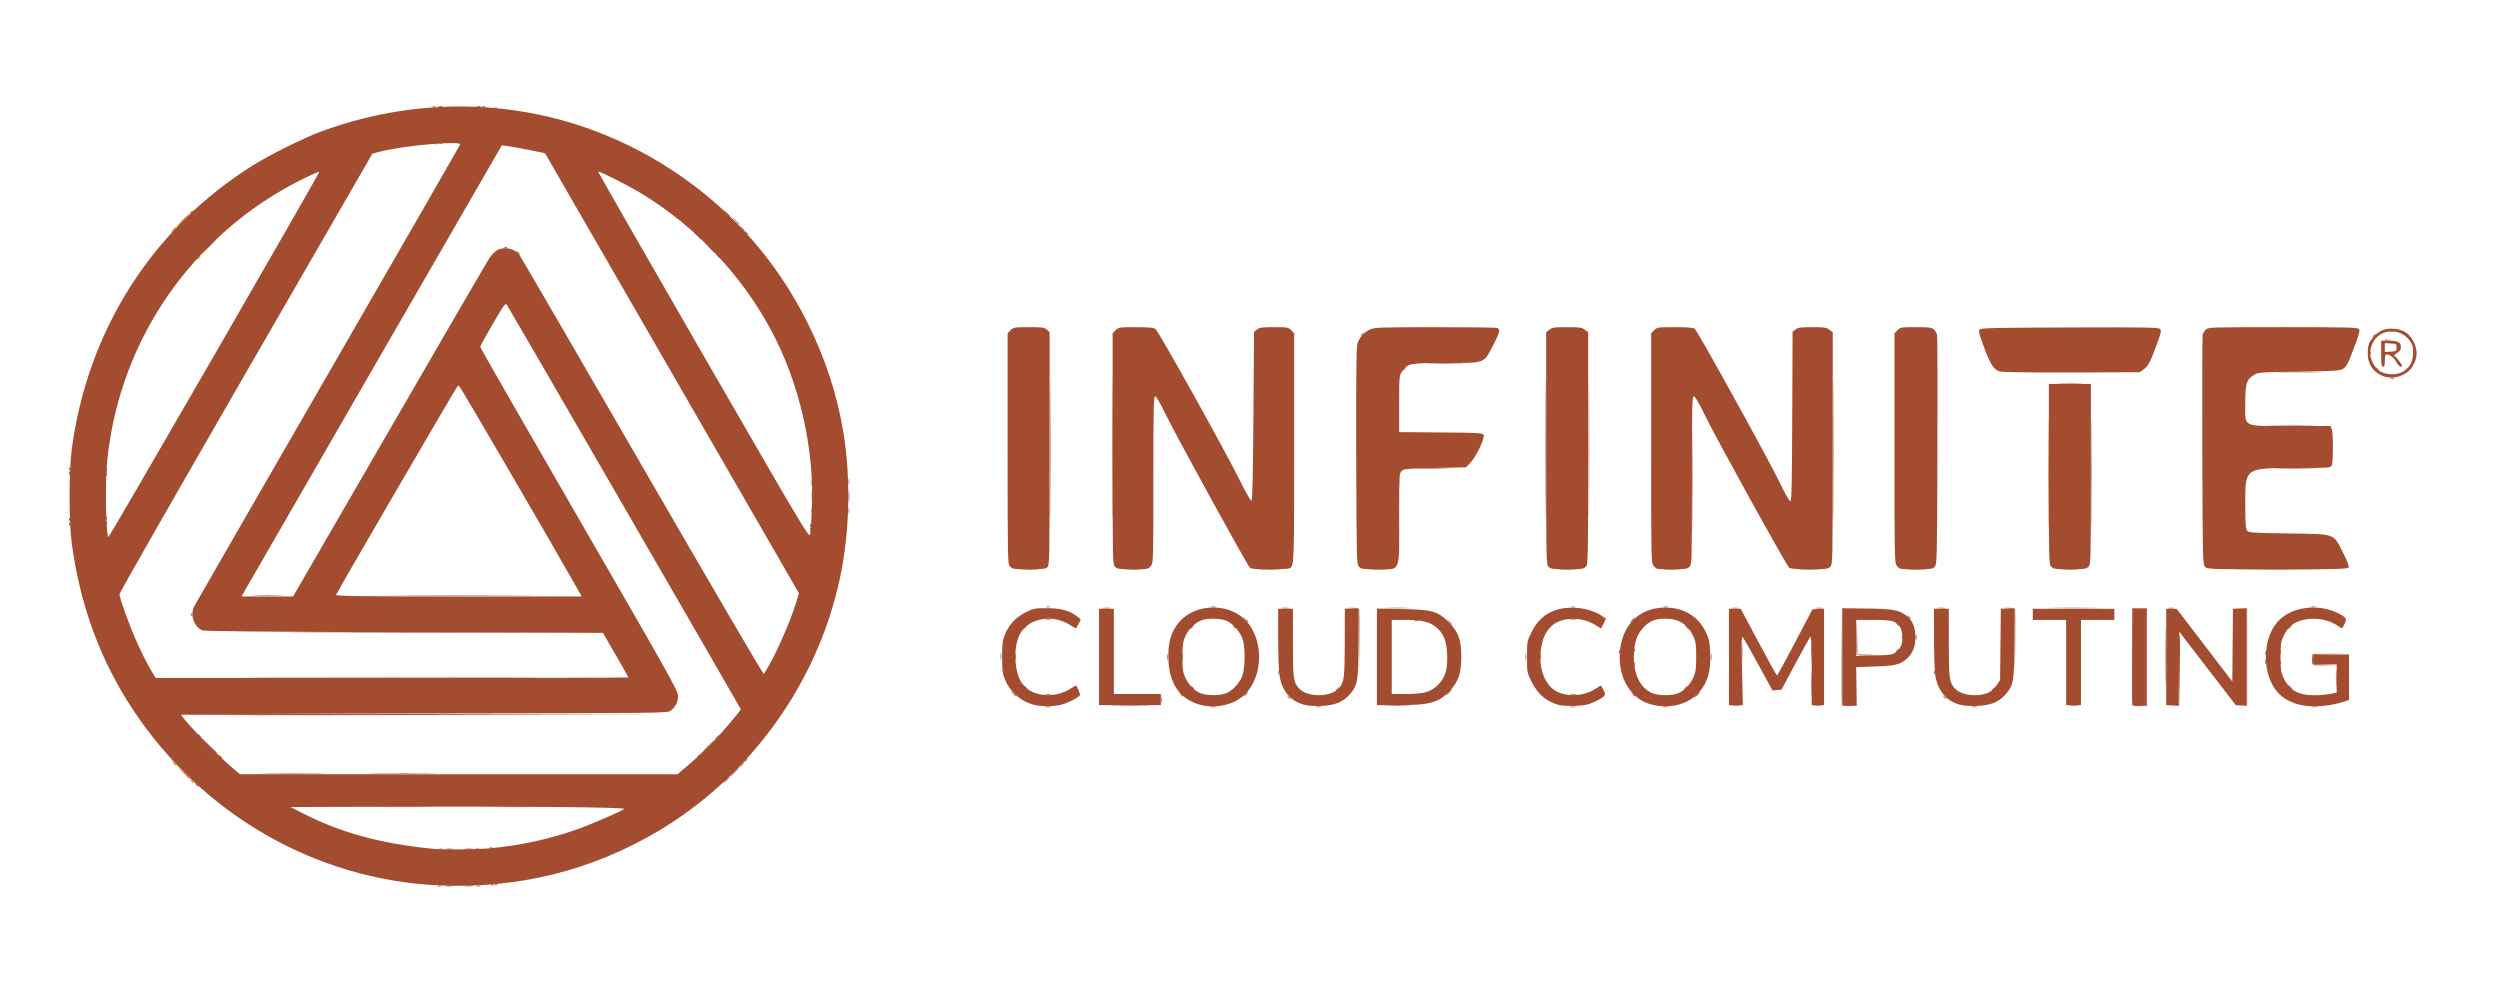<?xml version="1.0" encoding="UTF-8" standalone="no"?>
<!-- Created with Inkscape (http://www.inkscape.org/) -->

<svg
   xmlns:dc="http://purl.org/dc/elements/1.1/"
   xmlns:cc="http://creativecommons.org/ns#"
   xmlns:rdf="http://www.w3.org/1999/02/22-rdf-syntax-ns#"
   xmlns:svg="http://www.w3.org/2000/svg"
   xmlns="http://www.w3.org/2000/svg"
   xmlns:sodipodi="http://sodipodi.sourceforge.net/DTD/sodipodi-0.dtd"
   xmlns:inkscape="http://www.inkscape.org/namespaces/inkscape"
   version="1.1"
   id="svg53"
   width="2024"
   height="800"
   viewBox="0 0 2024 800"
   sodipodi:docname="infinite-logo-horizontal-trademark-terracota.svg"
   inkscape:version="0.92.5 (2060ec1f9f, 2020-04-08)">
  <defs
     id="defs57" />
  <sodipodi:namedview
     id="namedview55"
     pagecolor="#ffffff"
     bordercolor="#666666"
     borderopacity="1.0"
     inkscape:pageshadow="2"
     inkscape:pageopacity="0.0"
     inkscape:pagecheckerboard="0"
     showgrid="false"
     inkscape:zoom="0.54430453"
     inkscape:cx="1209.3069"
     inkscape:cy="288.39044"
     inkscape:window-width="1918"
     inkscape:window-height="2074"
     inkscape:window-x="1920"
     inkscape:window-y="49"
     inkscape:window-maximized="0"
     inkscape:current-layer="g59" />
  <g
     inkscape:groupmode="layer"
     inkscape:label="Image"
     id="g59">
    <g
       id="g143"
       transform="translate(-12.231,3.872)"
       style="fill:#a34c30;fill-opacity:1">
      <path
         style="fill:#a34c30;fill-opacity:1"
         d="m 166.872,628.25 c -1.244,-1.586 -1.208,-1.621 0.378,-0.378 1.666,1.306 2.195,2.128 1.372,2.128 -0.208,0 -0.995,-0.787 -1.75,-1.75 z m -14.467,-14.5 -1.905,-2.25 2.25,1.905 c 2.114,1.79 2.705,2.595 1.905,2.595 -0.19,0 -1.202,-1.012 -2.25,-2.25 z m 28.566,-14.5 -6.471,-6.75 6.75,6.471 c 3.712,3.559 6.75,6.597 6.75,6.75 0,0.736 -1.018,-0.201 -7.029,-6.471 z m 873.901,-39 c -1.244,-1.586 -1.208,-1.621 0.378,-0.378 0.963,0.755 1.75,1.542 1.75,1.75 0,0.823 -0.821,0.293 -2.128,-1.372 z m 531,0 c -1.244,-1.586 -1.208,-1.621 0.378,-0.378 0.963,0.755 1.75,1.542 1.75,1.75 0,0.823 -0.821,0.293 -2.128,-1.372 z m -575,-57 c -1.244,-1.586 -1.208,-1.621 0.378,-0.378 1.666,1.306 2.196,2.128 1.372,2.128 -0.208,0 -0.995,-0.787 -1.75,-1.75 z M 1947.75,302.338 c 0.688,-0.277 1.812,-0.277 2.5,0 0.688,0.277 0.125,0.504 -1.25,0.504 -1.375,0 -1.938,-0.227 -1.25,-0.504 z M 172,205.622 c 0,-0.208 0.787,-0.995 1.75,-1.75 1.586,-1.244 1.621,-1.208 0.378,0.378 C 172.821,205.916 172,206.445 172,205.622 Z M 606.946,174.25 603.5,170.5 l 3.75,3.446 c 3.49,3.208 4.21,4.054 3.446,4.054 -0.167,0 -1.855,-1.688 -3.75,-3.75 z"
         id="path155" />
      <path
         style="fill:#a34c30;fill-opacity:1"
         d="m 366.75,713.338 c 0.688,-0.277 1.812,-0.277 2.5,0 0.688,0.277 0.125,0.504 -1.25,0.504 -1.375,0 -1.938,-0.227 -1.25,-0.504 z m 31.519,-0.031 c 0.973,-0.254 2.323,-0.237 3,0.037 0.677,0.274 -0.119,0.481 -1.769,0.461 -1.65,-0.02 -2.204,-0.244 -1.231,-0.498 z m 14.543,-0.99 c 0.722,-0.289 1.584,-0.253 1.917,0.079 0.332,0.332 -0.258,0.569 -1.312,0.525 -1.165,-0.048 -1.402,-0.285 -0.604,-0.604 z M 373.75,683.294 c 1.238,-0.238 3.263,-0.238 4.5,0 1.238,0.238 0.225,0.433 -2.25,0.433 -2.475,0 -3.487,-0.195 -2.25,-0.433 z m 15.514,-0.012 c 1.52,-0.23 3.77,-0.224 5,0.014 1.23,0.237 -0.014,0.425 -2.764,0.418 -2.75,-0.008 -3.756,-0.202 -2.236,-0.432 z m 19.549,-0.966 c 0.722,-0.289 1.584,-0.253 1.917,0.079 0.332,0.332 -0.258,0.569 -1.312,0.525 -1.165,-0.048 -1.402,-0.285 -0.604,-0.604 z M 314.819,649.251 c 12.825,-0.158 33.525,-0.158 46,3.8e-4 12.475,0.159 1.981,0.288 -23.319,0.288 -25.3,-2.1e-4 -35.507,-0.13 -22.681,-0.288 z m 0,-27 c 12.825,-0.158 33.525,-0.158 46,3.8e-4 12.475,0.159 1.981,0.288 -23.319,0.288 -25.3,-2.1e-4 -35.507,-0.13 -22.681,-0.288 z m 543.943,-53.958 c 1.244,-0.239 3.044,-0.23 4,0.02 0.956,0.25 -0.062,0.446 -2.262,0.435 -2.2,-0.011 -2.982,-0.216 -1.738,-0.455 z m 134,0 c 1.244,-0.239 3.044,-0.23 4,0.02 0.956,0.25 -0.062,0.446 -2.262,0.435 -2.2,-0.011 -2.982,-0.216 -1.738,-0.455 z m 85,0 c 1.244,-0.239 3.044,-0.23 4,0.02 0.956,0.25 -0.062,0.446 -2.262,0.435 -2.2,-0.011 -2.982,-0.216 -1.738,-0.455 z m 206,0 c 1.244,-0.239 3.044,-0.23 4,0.02 0.956,0.25 -0.062,0.446 -2.262,0.435 -2.2,-0.011 -2.982,-0.216 -1.738,-0.455 z m 75,0 c 1.244,-0.239 3.044,-0.23 4,0.02 0.956,0.25 -0.062,0.446 -2.262,0.435 -2.2,-0.011 -2.982,-0.216 -1.738,-0.455 z m 250,0 c 1.244,-0.239 3.044,-0.23 4,0.02 0.956,0.25 -0.062,0.446 -2.262,0.435 -2.2,-0.011 -2.982,-0.216 -1.738,-0.455 z m 274.988,0.002 c 1.238,-0.238 3.263,-0.238 4.5,0 1.238,0.238 0.225,0.433 -2.25,0.433 -2.475,0 -3.487,-0.195 -2.25,-0.433 z m -969.5,-1.041 c 7.013,-0.172 18.488,-0.172 25.5,0 7.013,0.172 1.275,0.313 -12.75,0.313 -14.025,0 -19.762,-0.141 -12.75,-0.313 z m 221.049,0.002 c 4.84,-0.184 12.489,-0.183 17,0.002 4.511,0.185 0.551,0.335 -8.799,0.334 -9.35,-10e-4 -13.04,-0.152 -8.201,-0.336 z m 279.469,0.021 c 1.797,-0.223 4.497,-0.218 6,0.01 1.503,0.228 0.032,0.41 -3.268,0.405 -3.3,-0.006 -4.529,-0.192 -2.732,-0.415 z m 66.482,0.008 c 1.512,-0.229 3.987,-0.229 5.5,0 1.512,0.229 0.275,0.417 -2.75,0.417 -3.025,0 -4.263,-0.187 -2.75,-0.417 z m 22.226,-0.486 c -0.275,-0.717 -0.382,-18.627 -0.238,-39.8 L 1503.5,488.5 l 18.751,-0.034 18.751,-0.034 -18.501,0.306 -18.501,0.306 v 38.978 38.978 h 5.475 5.475 l 0.316,-15.75 0.316,-15.75 -0.041,16 -0.041,16 -5.762,0.3 c -4.039,0.21 -5.912,-0.089 -6.262,-1.003 z m 184.274,0.479 c 1.788,-0.222 4.713,-0.222 6.5,0 1.788,0.222 0.325,0.403 -3.25,0.403 -3.575,0 -5.037,-0.181 -3.25,-0.403 z m 50.726,-0.479 c -0.275,-0.717 -0.382,-18.627 -0.238,-39.8 L 1738.5,488.5 h 6 6 v 39.5 39.5 l -5.762,0.3 c -4.039,0.21 -5.912,-0.089 -6.262,-1.003 z M 1750,528 v -39 h -5.5 -5.5 v 39 39 h 5.5 5.5 z m 20.75,39.293 5.25,-0.398 v -28.948 c 0,-15.921 0.338,-28.948 0.75,-28.949 0.412,-4.5e-4 0.525,13.162 0.25,29.25 l -0.5,29.251 -5.5,0.095 -5.5,0.095 5.25,-0.398 z m 55.5,0.004 4.75,-0.407 v -38.895 -38.895 l -5.505,-0.382 -5.505,-0.382 5.755,0.082 5.755,0.082 v 39.5 39.5 l -5,0.102 -5,0.102 4.75,-0.407 z m -967.986,-9.015 c 1.52,-0.23 3.77,-0.224 5,0.014 1.23,0.237 -0.014,0.425 -2.764,0.418 -2.75,-0.008 -3.756,-0.202 -2.236,-0.432 z m 425.486,0.012 c 1.238,-0.238 3.263,-0.238 4.5,0 1.238,0.238 0.225,0.433 -2.25,0.433 -2.475,0 -3.487,-0.195 -2.25,-0.433 z M 234.329,544.25 c 52.706,-0.143 138.656,-0.143 191,2e-5 52.344,0.143 9.22,0.26 -95.829,0.26 -105.05,-10e-6 -147.877,-0.117 -95.171,-0.26 z M 1112.232,515.3 1112,489.1 l -5.75,-0.361 -5.75,-0.361 5.781,-0.189 c 3.892,-0.127 5.94,0.225 6.268,1.078 0.268,0.697 0.358,12.734 0.201,26.75 L 1112.464,541.5 Z m 531,0 -0.232,-26.2 -5.75,-0.361 -5.75,-0.361 5.781,-0.189 c 3.892,-0.127 5.94,0.225 6.268,1.078 0.268,0.697 0.358,12.734 0.201,26.75 L 1643.464,541.5 Z m -308.153,18.117 c 0.048,-1.165 0.285,-1.402 0.604,-0.604 0.289,0.722 0.253,1.584 -0.079,1.917 -0.332,0.332 -0.569,-0.258 -0.525,-1.312 z m 549.319,0.179 c -0.296,-0.773 -0.395,-2.91 -0.219,-4.75 l 0.321,-3.345 14.751,-0.042 14.751,-0.042 -14.501,0.318 -14.501,0.318 v 3.936 3.936 l 9.25,0.33 9.25,0.33 -9.281,0.208 c -7.191,0.161 -9.403,-0.109 -9.82,-1.197 z M 1478.378,523 c 0,-6.325 0.162,-8.912 0.361,-5.75 0.198,3.163 0.198,8.338 0,11.5 -0.199,3.163 -0.361,0.575 -0.361,-5.75 z m 379.701,9.417 c 0.048,-1.165 0.285,-1.402 0.604,-0.604 0.289,0.722 0.253,1.584 -0.079,1.917 -0.332,0.332 -0.569,-0.258 -0.525,-1.312 z M 969.3,528 c 0,-3.025 0.187,-4.263 0.417,-2.75 0.229,1.512 0.229,3.987 0,5.5 -0.229,1.512 -0.417,0.275 -0.417,-2.75 z m 278,0 c 0,-3.025 0.187,-4.263 0.417,-2.75 0.229,1.512 0.229,3.987 0,5.5 -0.229,1.512 -0.417,0.275 -0.417,-2.75 z m -413.027,0 c 0,-2.475 0.195,-3.487 0.433,-2.25 0.238,1.238 0.238,3.263 0,4.5 -0.238,1.238 -0.433,0.225 -0.433,-2.25 z m 681.166,-2.3 c -0.275,-0.715 -0.359,-7.353 -0.187,-14.75 l 0.312,-13.45 0.218,14.217 0.218,14.217 11.25,0.319 11.25,0.319 -11.281,0.214 c -8.493,0.161 -11.405,-0.108 -11.78,-1.087 z m 342.641,-2.283 c 0.048,-1.165 0.285,-1.402 0.604,-0.604 0.289,0.722 0.253,1.584 -0.079,1.917 -0.332,0.332 -0.569,-0.258 -0.525,-1.312 z m -523,-1 c 0.048,-1.165 0.285,-1.402 0.604,-0.604 0.289,0.722 0.253,1.584 -0.079,1.917 -0.332,0.332 -0.569,-0.258 -0.525,-1.312 z m -177.266,-24.1 c 0.722,-0.289 1.584,-0.253 1.917,0.079 0.332,0.332 -0.258,0.569 -1.312,0.525 -1.165,-0.048 -1.402,-0.285 -0.604,-0.604 z m -299.051,-1.024 c 1.244,-0.239 3.044,-0.23 4,0.02 0.956,0.25 -0.062,0.446 -2.262,0.435 -2.2,-0.011 -2.982,-0.216 -1.738,-0.455 z m 425,0 c 1.244,-0.239 3.044,-0.23 4,0.02 0.956,0.25 -0.062,0.446 -2.262,0.435 -2.2,-0.011 -2.982,-0.216 -1.738,-0.455 z M 904.75,488.277 c 1.788,-0.222 4.713,-0.222 6.5,0 1.788,0.222 0.325,0.403 -3.25,0.403 -3.575,0 -5.037,-0.181 -3.25,-0.403 z m 145,0 c 1.788,-0.222 4.713,-0.222 6.5,0 1.788,0.222 0.325,0.403 -3.25,0.403 -3.575,0 -5.037,-0.181 -3.25,-0.403 z m 85.549,-0.022 c 4.84,-0.184 12.489,-0.183 17,0.002 4.511,0.185 0.551,0.335 -8.799,0.334 -9.35,-10e-4 -13.04,-0.152 -8.201,-0.336 z m 278.951,0.029 c 1.512,-0.229 3.987,-0.229 5.5,0 1.512,0.229 0.275,0.417 -2.75,0.417 -3.025,0 -4.263,-0.187 -2.75,-0.417 z m 68.014,-0.001 c 1.52,-0.23 3.77,-0.224 5,0.014 1.23,0.237 -0.014,0.425 -2.764,0.418 -2.75,-0.008 -3.756,-0.202 -2.236,-0.432 z m 98.486,-0.006 c 1.788,-0.222 4.713,-0.222 6.5,0 1.788,0.222 0.325,0.403 -3.25,0.403 -3.575,0 -5.037,-0.181 -3.25,-0.403 z m 93.5,-0.025 c 9.213,-0.165 24.288,-0.165 33.5,0 9.213,0.165 1.675,0.3 -16.75,0.3 -18.425,0 -25.962,-0.135 -16.75,-0.3 z m 93.5,0.043 c 1.238,-0.238 3.263,-0.238 4.5,0 1.238,0.238 0.225,0.433 -2.25,0.433 -2.475,0 -3.487,-0.195 -2.25,-0.433 z m -908.481,-0.987 c 0.973,-0.254 2.323,-0.237 3,0.037 0.677,0.274 -0.119,0.481 -1.769,0.461 -1.65,-0.02 -2.204,-0.244 -1.231,-0.498 z m 134,0 c 0.973,-0.254 2.323,-0.237 3,0.037 0.677,0.274 -0.119,0.481 -1.769,0.461 -1.65,-0.02 -2.204,-0.244 -1.231,-0.498 z m 291,0 c 0.973,-0.254 2.323,-0.237 3,0.037 0.677,0.274 -0.119,0.481 -1.769,0.461 -1.65,-0.02 -2.204,-0.244 -1.231,-0.498 z m 75,0 c 0.973,-0.254 2.323,-0.237 3,0.037 0.677,0.274 -0.119,0.481 -1.769,0.461 -1.65,-0.02 -2.204,-0.244 -1.231,-0.498 z m 523.981,0.004 c 0.963,-0.252 2.538,-0.252 3.5,0 0.963,0.252 0.175,0.457 -1.75,0.457 -1.925,0 -2.712,-0.206 -1.75,-0.457 z m -1664.5,-9.057 c 5.638,-0.178 14.863,-0.178 20.5,0 5.638,0.178 1.025,0.324 -10.25,0.324 -11.275,0 -15.887,-0.146 -10.25,-0.324 z m 115.576,-0.004 c 27.404,-0.148 71.954,-0.148 99,9e-5 27.046,0.148 4.624,0.269 -49.826,0.269 -54.45,-5e-5 -76.578,-0.121 -49.174,-0.269 z M 1496.48,359.5 c 1e-4,-51.15 0.122,-71.928 0.27,-46.174 0.148,25.754 0.148,67.604 -10e-5,93 -0.149,25.396 -0.27,4.324 -0.27,-46.826 z m 173.995,20 c 10e-5,-40.15 0.124,-56.429 0.275,-36.176 0.151,20.253 0.151,53.103 -2e-4,73 -0.151,19.897 -0.275,3.326 -0.275,-36.824 z m 35,0 c 10e-5,-40.15 0.124,-56.429 0.275,-36.176 0.151,20.253 0.151,53.103 -2e-4,73 -0.151,19.897 -0.275,3.326 -0.275,-36.824 z m -792.995,-20 c -6e-5,-50.6 0.122,-71.447 0.27,-46.326 0.149,25.121 0.149,66.521 1e-4,92 C 912.601,430.653 912.479,410.1 912.479,359.5 Z M 1263.479,359 c 0,-50.875 0.122,-71.688 0.27,-46.25 0.149,25.438 0.149,67.062 0,92.5 -0.149,25.438 -0.27,4.625 -0.27,-46.25 z m 118.993,25.5 c 1e-4,-36.85 0.125,-51.78 0.277,-33.177 0.152,18.603 0.152,48.753 -2e-4,67 -0.152,18.247 -0.277,3.027 -0.277,-33.823 z m -714.393,36.917 c 0.048,-1.165 0.285,-1.402 0.604,-0.604 0.289,0.722 0.253,1.584 -0.079,1.917 -0.332,0.332 -0.569,-0.258 -0.525,-1.312 z m -600,-1 c 0.048,-1.165 0.285,-1.402 0.604,-0.604 0.289,0.722 0.253,1.584 -0.079,1.917 -0.332,0.332 -0.569,-0.258 -0.525,-1.312 z m 30,-5 c 0.048,-1.165 0.285,-1.402 0.604,-0.604 0.289,0.722 0.253,1.584 -0.079,1.917 -0.332,0.332 -0.569,-0.258 -0.525,-1.312 z M 699.252,409.5 c 0.011,-2.2 0.216,-2.982 0.455,-1.738 0.239,1.244 0.23,3.044 -0.02,4 -0.25,0.956 -0.446,-0.062 -0.435,-2.262 z m -29.909,-12 c 0.004,-4.4 0.179,-6.076 0.391,-3.724 0.211,2.352 0.208,5.952 -0.007,8 -0.215,2.048 -0.388,0.124 -0.384,-4.276 z M 699.232,386 c 0,-1.925 0.206,-2.712 0.457,-1.75 0.252,0.963 0.252,2.538 0,3.5 -0.252,0.963 -0.457,0.175 -0.457,-1.75 z M 98.158,380 c 0,-1.375 0.227,-1.938 0.504,-1.25 0.277,0.688 0.277,1.812 0,2.5 -0.277,0.688 -0.504,0.125 -0.504,-1.25 z m -30.079,-4.583 c 0.048,-1.165 0.285,-1.402 0.604,-0.604 0.289,0.722 0.253,1.584 -0.079,1.917 -0.332,0.332 -0.569,-0.258 -0.525,-1.312 z M 1851.25,340.252 c 8.662,-0.166 22.837,-0.166 31.5,0 8.662,0.166 1.575,0.303 -15.75,0.303 -17.325,0 -24.413,-0.136 -15.75,-0.303 z m -681.5,-49.999 c 6.737,-0.173 17.762,-0.173 24.5,0 6.737,0.173 1.225,0.315 -12.25,0.315 -13.475,0 -18.988,-0.142 -12.25,-0.315 z M 1931.158,282 c 0,-1.375 0.227,-1.938 0.504,-1.25 0.277,0.688 0.277,1.812 0,2.5 -0.277,0.688 -0.504,0.125 -0.504,-1.25 z M 367.75,112.338 c 0.688,-0.277 1.812,-0.277 2.5,0 0.688,0.277 0.125,0.504 -1.25,0.504 -1.375,0 -1.938,-0.227 -1.25,-0.504 z m -4.938,-30.021 c 0.722,-0.289 1.584,-0.253 1.917,0.079 0.332,0.332 -0.258,0.569 -1.312,0.525 -1.165,-0.048 -1.402,-0.285 -0.604,-0.604 z m 39.938,0.021 c 0.688,-0.277 1.812,-0.277 2.5,0 0.688,0.277 0.125,0.504 -1.25,0.504 -1.375,0 -1.938,-0.227 -1.25,-0.504 z"
         id="path153" />
      <path
         style="fill:#a34c30;fill-opacity:1"
         d="M 159.966,621.25 154.5,615.5 l 5.75,5.466 c 5.342,5.078 6.208,6.034 5.466,6.034 -0.156,0 -2.744,-2.587 -5.75,-5.75 z M 615,612.622 c 0,-0.208 0.787,-0.995 1.75,-1.75 1.586,-1.244 1.621,-1.208 0.378,0.378 C 615.821,612.916 615,613.445 615,612.622 Z M 189.872,608.25 c -1.244,-1.586 -1.208,-1.621 0.378,-0.378 0.963,0.755 1.75,1.542 1.75,1.75 0,0.823 -0.821,0.293 -2.128,-1.372 z m -17,-17 c -1.244,-1.586 -1.208,-1.621 0.378,-0.378 0.963,0.755 1.75,1.542 1.75,1.75 0,0.823 -0.821,0.293 -2.128,-1.372 z m 659.533,-33.5 -1.905,-2.25 2.25,1.905 c 2.114,1.79 2.705,2.595 1.905,2.595 -0.19,0 -1.202,-1.012 -2.25,-2.25 z m 144.467,-5.5 c -1.244,-1.586 -1.208,-1.621 0.378,-0.378 0.963,0.755 1.75,1.542 1.75,1.75 0,0.823 -0.821,0.293 -2.128,-1.372 z M 1376,553.622 c 0,-0.208 0.787,-0.995 1.75,-1.75 1.586,-1.244 1.621,-1.208 0.378,0.378 -1.306,1.666 -2.128,2.195 -2.128,1.372 z m 171,-30 c 0,-0.208 0.787,-0.995 1.75,-1.75 1.586,-1.244 1.621,-1.208 0.378,0.378 -1.306,1.666 -2.128,2.195 -2.128,1.372 z M 1377.405,503.75 l -1.905,-2.25 2.25,1.905 c 2.114,1.79 2.705,2.595 1.905,2.595 -0.19,0 -1.202,-1.012 -2.25,-2.25 z M 976,504.622 c 0,-0.208 0.787,-0.995 1.75,-1.75 1.586,-1.244 1.621,-1.208 0.378,0.378 C 976.821,504.916 976,505.445 976,504.622 Z M 1556.872,495.25 c -1.244,-1.586 -1.208,-1.621 0.378,-0.378 1.666,1.306 2.196,2.128 1.372,2.128 -0.208,0 -0.995,-0.787 -1.75,-1.75 z m 390.94,-230.933 c 0.722,-0.289 1.584,-0.253 1.917,0.079 0.332,0.332 -0.258,0.569 -1.312,0.525 -1.165,-0.048 -1.402,-0.285 -0.604,-0.604 z M 584.966,195.25 579.5,189.5 l 5.75,5.466 c 5.342,5.078 6.208,6.034 5.466,6.034 -0.156,0 -2.744,-2.587 -5.75,-5.75 z M 152.5,182 c 0.995,-1.1 2.035,-2 2.31,-2 0.275,0 -0.314,0.9 -1.31,2 -0.995,1.1 -2.035,2 -2.31,2 -0.275,0 0.314,-0.9 1.31,-2 z M 166,168.622 c 0,-0.208 0.787,-0.995 1.75,-1.75 1.586,-1.244 1.621,-1.208 0.378,0.378 C 166.821,168.916 166,169.445 166,168.622 Z"
         id="path151" />
      <path
         style="fill:#a34c30;fill-opacity:1"
         d="m 373.264,713.282 c 1.52,-0.23 3.77,-0.224 5,0.014 1.23,0.237 -0.014,0.425 -2.764,0.418 -2.75,-0.008 -3.756,-0.202 -2.236,-0.432 z m 15.986,10e-4 c 1.512,-0.229 3.987,-0.229 5.5,0 1.512,0.229 0.275,0.417 -2.75,0.417 -3.025,0 -4.263,-0.187 -2.75,-0.417 z m 20.562,-0.967 c 0.722,-0.289 1.584,-0.253 1.917,0.079 0.332,0.332 -0.258,0.569 -1.312,0.525 -1.165,-0.048 -1.402,-0.285 -0.604,-0.604 z M 367.75,683.338 c 0.688,-0.277 1.812,-0.277 2.5,0 0.688,0.277 0.125,0.504 -1.25,0.504 -1.375,0 -1.938,-0.227 -1.25,-0.504 z m 29.519,-0.031 c 0.973,-0.254 2.323,-0.237 3,0.037 0.677,0.274 -0.119,0.481 -1.769,0.461 -1.65,-0.02 -2.204,-0.244 -1.231,-0.498 z m 8.55,-34.056 c 12.825,-0.158 33.525,-0.158 46,3.8e-4 12.475,0.159 1.981,0.288 -23.319,0.288 -25.3,-2.1e-4 -35.507,-0.13 -22.681,-0.288 z M 600,627.5 c 1.292,-1.375 2.574,-2.5 2.849,-2.5 0.275,0 -0.557,1.125 -1.849,2.5 -1.292,1.375 -2.574,2.5 -2.849,2.5 -0.275,0 0.557,-1.125 1.849,-2.5 z m -371.682,-5.249 c 12,-0.16 31.35,-0.159 43,4.3e-4 11.65,0.16 1.832,0.29 -21.818,0.29 -23.65,-2.3e-4 -33.182,-0.131 -21.182,-0.291 z M 612.5,615 c 0.995,-1.1 2.035,-2 2.31,-2 0.275,0 -0.314,0.9 -1.31,2 -0.995,1.1 -2.035,2 -2.31,2 -0.275,0 0.314,-0.9 1.31,-2 z M 585,600.5 c 2.987,-3.025 5.657,-5.5 5.932,-5.5 0.275,0 -1.944,2.475 -4.932,5.5 -2.987,3.025 -5.657,5.5 -5.932,5.5 -0.275,0 1.944,-2.475 4.932,-5.5 z M 159.853,574.747 c 0.414,-0.414 87.804,-0.639 194.2,-0.5 L 547.5,574.5 353.3,575 c -106.81,0.275 -193.861,0.161 -193.447,-0.253 z M 952.286,562.5 c 0.008,-2.75 0.202,-3.756 0.432,-2.236 0.23,1.52 0.224,3.77 -0.014,5 -0.237,1.23 -0.425,-0.014 -0.418,-2.764 z M 1478.407,551 c 0,-9.075 0.152,-12.787 0.337,-8.25 0.185,4.537 0.185,11.963 0,16.5 -0.185,4.537 -0.337,0.825 -0.337,-8.25 z m 287.048,-23 c 0,-21.725 0.132,-30.613 0.294,-19.75 0.161,10.863 0.161,28.637 0,39.5 -0.162,10.863 -0.294,1.975 -0.294,-19.75 z M 1386,558.5 c 1.292,-1.375 2.574,-2.5 2.849,-2.5 0.275,0 -0.557,1.125 -1.849,2.5 -1.292,1.375 -2.574,2.5 -2.849,2.5 -0.275,0 0.557,-1.125 1.849,-2.5 z m -418.128,-0.25 c -1.244,-1.586 -1.208,-1.621 0.378,-0.378 0.963,0.755 1.75,1.542 1.75,1.75 0,0.823 -0.821,0.293 -2.128,-1.372 z M 1903.374,545.5 c 0,-6.05 0.167,-8.396 0.366,-5.213 0.199,3.183 0.197,8.133 0,11 -0.201,2.867 -0.364,0.263 -0.362,-5.787 z M 1094,554.622 c 0,-0.208 0.787,-0.995 1.75,-1.75 1.586,-1.244 1.621,-1.208 0.378,0.378 -1.306,1.666 -2.128,2.195 -2.128,1.372 z m 531,0 c 0,-0.208 0.787,-0.995 1.75,-1.75 1.586,-1.244 1.621,-1.208 0.378,0.378 -1.306,1.666 -2.128,2.195 -2.128,1.372 z m 240.405,-2.872 -1.905,-2.25 2.25,1.905 c 2.114,1.79 2.705,2.595 1.905,2.595 -0.19,0 -1.202,-1.012 -2.25,-2.25 z m -818.326,-11.333 c 0.048,-1.165 0.285,-1.402 0.604,-0.604 0.289,0.722 0.253,1.584 -0.079,1.917 -0.332,0.332 -0.569,-0.258 -0.525,-1.312 z m 531,0 c 0.048,-1.165 0.285,-1.402 0.604,-0.604 0.289,0.722 0.253,1.584 -0.079,1.917 -0.332,0.332 -0.569,-0.258 -0.525,-1.312 z M 1422.389,524.5 c 0,-7.15 0.161,-9.944 0.354,-6.208 0.193,3.735 0.192,9.585 0,13 -0.195,3.415 -0.352,0.358 -0.351,-6.792 z m 423.806,7 c 0.02,-1.65 0.244,-2.204 0.498,-1.231 0.254,0.973 0.237,2.323 -0.037,3 -0.274,0.677 -0.481,-0.119 -0.461,-1.769 z m -1023.909,-4 c 0.008,-2.75 0.202,-3.756 0.432,-2.236 0.23,1.52 0.224,3.77 -0.014,5 -0.237,1.23 -0.425,-0.014 -0.418,-2.764 z m 134.986,0.5 c 0,-2.475 0.195,-3.487 0.433,-2.25 0.238,1.238 0.238,3.263 0,4.5 -0.238,1.238 -0.433,0.225 -0.433,-2.25 z m 302,0 c 0,-2.475 0.195,-3.487 0.433,-2.25 0.238,1.238 0.238,3.263 0,4.5 -0.238,1.238 -0.433,0.225 -0.433,-2.25 z m 138,0 c 0,-2.475 0.195,-3.487 0.433,-2.25 0.238,1.238 0.238,3.263 0,4.5 -0.238,1.238 -0.433,0.225 -0.433,-2.25 z m 448.885,-3 c 0,-1.375 0.227,-1.938 0.504,-1.25 0.277,0.688 0.277,1.812 0,2.5 -0.277,0.688 -0.504,0.125 -0.504,-1.25 z m -523.079,-1.583 c 0.048,-1.165 0.285,-1.402 0.604,-0.604 0.289,0.722 0.253,1.584 -0.079,1.917 -0.332,0.332 -0.569,-0.258 -0.525,-1.312 z M 1563.232,512 c 0,-1.925 0.206,-2.712 0.457,-1.75 0.252,0.963 0.252,2.538 0,3.5 -0.252,0.963 -0.457,0.175 -0.457,-1.75 z m -11.074,0 c 0,-1.375 0.227,-1.938 0.504,-1.25 0.277,0.688 0.277,1.812 0,2.5 -0.277,0.688 -0.504,0.125 -0.504,-1.25 z M 261.25,508.25 c 43.862,-0.144 115.638,-0.144 159.5,0 43.862,0.144 7.975,0.262 -79.75,0.262 -87.725,0 -123.612,-0.118 -79.75,-0.262 z M 1865.5,504 c 0.996,-1.1 2.035,-2 2.31,-2 0.275,0 -0.315,0.9 -1.31,2 -0.996,1.1 -2.035,2 -2.31,2 -0.275,0 0.315,-0.9 1.31,-2 z m -554.628,-7.75 c -1.244,-1.586 -1.208,-1.621 0.378,-0.378 0.963,0.755 1.75,1.542 1.75,1.75 0,0.823 -0.821,0.293 -2.128,-1.372 z M 167.079,493.417 c 0.048,-1.165 0.285,-1.402 0.604,-0.604 0.289,0.722 0.253,1.584 -0.079,1.917 -0.332,0.332 -0.569,-0.258 -0.525,-1.312 z m 672.71,-36.158 c 3.459,-0.196 8.859,-0.194 12,0.004 3.141,0.198 0.311,0.358 -6.289,0.356 -6.6,-0.002 -9.17,-0.164 -5.711,-0.36 z m 84.497,10e-4 c 3.183,-0.199 8.133,-0.197 11,0.004 2.867,0.201 0.263,0.364 -5.787,0.362 -6.05,-0.002 -8.396,-0.167 -5.213,-0.366 z m 108.92,-4.7e-4 c 3.688,-0.192 9.989,-0.193 14,-0.003 4.012,0.19 0.994,0.347 -6.706,0.349 -7.7,0.002 -10.982,-0.154 -7.294,-0.346 z m 88.583,-8.6e-4 c 3.459,-0.196 8.859,-0.194 12,0.004 3.141,0.198 0.311,0.358 -6.289,0.356 -6.6,-0.002 -9.17,-0.164 -5.711,-0.36 z m 153.461,0.002 c 3.163,-0.198 8.338,-0.198 11.5,0 3.163,0.198 0.575,0.361 -5.75,0.361 -6.325,0 -8.912,-0.162 -5.75,-0.361 z m 85.037,-0.001 c 3.183,-0.199 8.133,-0.197 11,0.004 2.867,0.201 0.264,0.364 -5.787,0.362 -6.05,-0.002 -8.396,-0.167 -5.213,-0.366 z m 109.963,-10e-4 c 3.712,-0.192 9.787,-0.192 13.5,0 3.712,0.192 0.675,0.35 -6.75,0.35 -7.425,0 -10.463,-0.157 -6.75,-0.35 z m 87.539,1.4e-4 c 3.459,-0.196 8.859,-0.194 12,0.004 3.141,0.198 0.311,0.358 -6.289,0.356 -6.6,-0.002 -9.17,-0.164 -5.711,-0.36 z m 124.461,0.002 c 3.163,-0.198 8.338,-0.198 11.5,0 3.163,0.198 0.575,0.361 -5.75,0.361 -6.325,0 -8.912,-0.162 -5.75,-0.361 z m 146.571,-0.011 c 15.577,-0.155 40.777,-0.155 56,2.6e-4 15.223,0.155 2.479,0.282 -28.321,0.282 -30.8,-1.5e-4 -43.255,-0.127 -27.679,-0.282 z M 862.48,359.5 c 5e-5,-51.15 0.122,-71.928 0.27,-46.174 0.149,25.754 0.148,67.604 -1.1e-4,93 -0.149,25.396 -0.27,4.324 -0.27,-46.826 z m 436,0 c 0,-50.6 0.122,-71.447 0.27,-46.326 0.149,25.121 0.149,66.521 10e-5,92 -0.149,25.479 -0.27,4.926 -0.27,-45.674 z m -630.4,64.917 c 0.048,-1.165 0.285,-1.402 0.604,-0.604 0.289,0.722 0.253,1.584 -0.079,1.917 -0.332,0.332 -0.569,-0.258 -0.525,-1.312 z m -570,-5 c 0.048,-1.165 0.285,-1.402 0.604,-0.604 0.289,0.722 0.253,1.584 -0.079,1.917 -0.332,0.332 -0.569,-0.258 -0.525,-1.312 z m -30,-3 c 0.048,-1.165 0.285,-1.402 0.604,-0.604 0.289,0.722 0.253,1.584 -0.079,1.917 -0.332,0.332 -0.569,-0.258 -0.525,-1.312 z M 669.232,409 c 0,-1.925 0.206,-2.712 0.457,-1.75 0.252,0.963 0.252,2.538 0,3.5 -0.252,0.963 -0.457,0.175 -0.457,-1.75 z m 30.117,-11 c 0,-4.675 0.172,-6.588 0.383,-4.25 0.211,2.337 0.211,6.162 0,8.5 -0.211,2.337 -0.383,0.425 -0.383,-4.25 z M 669.232,387 c 0,-1.925 0.206,-2.712 0.457,-1.75 0.252,0.963 0.252,2.538 0,3.5 -0.252,0.963 -0.457,0.175 -0.457,-1.75 z M 68.158,379 c 0,-1.375 0.227,-1.938 0.504,-1.25 0.277,0.688 0.277,1.812 0,2.5 -0.277,0.688 -0.504,0.125 -0.504,-1.25 z m 29.921,-2.583 c 0.048,-1.165 0.285,-1.402 0.604,-0.604 0.289,0.722 0.253,1.584 -0.079,1.917 -0.332,0.332 -0.569,-0.258 -0.525,-1.312 z M 1161.25,375.254 c 5.912,-0.177 15.588,-0.177 21.5,0 5.912,0.177 1.075,0.321 -10.75,0.321 -11.825,0 -16.663,-0.145 -10.75,-0.321 z m 694.561,-0.002 c 7.871,-0.169 20.471,-0.169 28,9.2e-4 7.529,0.17 1.089,0.308 -14.31,0.308 -15.4,-5e-4 -21.56,-0.139 -13.69,-0.308 z M 382.613,307.817 c 0.289,-0.467 0.944,-0.591 1.456,-0.274 1.308,0.809 1.161,1.124 -0.525,1.124 -0.801,0 -1.22,-0.382 -0.931,-0.85 z M 1679.25,306.255 c 4.812,-0.183 12.688,-0.183 17.5,0 4.812,0.183 0.875,0.333 -8.75,0.333 -9.625,0 -13.562,-0.15 -8.75,-0.333 z m 179.562,-9.004 c 8.421,-0.167 21.922,-0.167 30,8.2e-4 8.079,0.168 1.188,0.305 -15.312,0.304 -16.5,-4.5e-4 -23.11,-0.138 -14.688,-0.305 z M 1148,295.622 c 0,-0.208 0.787,-0.995 1.75,-1.75 1.586,-1.244 1.621,-1.208 0.378,0.378 -1.306,1.666 -2.128,2.195 -2.128,1.372 z m -34,-28 c 0,-0.208 0.787,-0.995 1.75,-1.75 1.586,-1.244 1.621,-1.208 0.378,0.378 -1.306,1.666 -2.128,2.195 -2.128,1.372 z M 592.405,202.75 590.5,200.5 l 2.25,1.905 c 1.238,1.048 2.25,2.06 2.25,2.25 0,0.8 -0.805,0.209 -2.595,-1.905 z m -161.533,-2.5 c -1.244,-1.586 -1.208,-1.621 0.378,-0.378 1.666,1.306 2.195,2.128 1.372,2.128 -0.208,0 -0.995,-0.787 -1.75,-1.75 z m -10.06,-3.933 c 0.722,-0.289 1.584,-0.253 1.917,0.079 0.332,0.332 -0.258,0.569 -1.312,0.525 -1.165,-0.048 -1.402,-0.285 -0.604,-0.604 z M 577.872,188.25 c -1.244,-1.586 -1.208,-1.621 0.378,-0.378 1.666,1.306 2.195,2.128 1.372,2.128 -0.208,0 -0.995,-0.787 -1.75,-1.75 z m 38,-4 c -1.244,-1.586 -1.208,-1.621 0.378,-0.378 1.666,1.306 2.195,2.128 1.372,2.128 -0.208,0 -0.995,-0.787 -1.75,-1.75 z M 160,174.5 c 2.987,-3.025 5.657,-5.5 5.932,-5.5 0.275,0 -1.944,2.475 -4.932,5.5 -2.987,3.025 -5.657,5.5 -5.932,5.5 -0.275,0 1.944,-2.475 4.932,-5.5 z m 203.812,-62.183 c 0.722,-0.289 1.584,-0.253 1.917,0.079 0.332,0.332 -0.258,0.569 -1.312,0.525 -1.165,-0.048 -1.402,-0.285 -0.604,-0.604 z m 49,-29 c 0.722,-0.289 1.584,-0.253 1.917,0.079 0.332,0.332 -0.258,0.569 -1.312,0.525 -1.165,-0.048 -1.402,-0.285 -0.604,-0.604 z m -45.543,-1.01 c 0.973,-0.254 2.323,-0.237 3,0.037 0.677,0.274 -0.119,0.481 -1.769,0.461 -1.65,-0.02 -2.204,-0.244 -1.231,-0.498 z m 31,0 c 0.973,-0.254 2.323,-0.237 3,0.037 0.677,0.274 -0.119,0.481 -1.769,0.461 -1.65,-0.02 -2.204,-0.244 -1.231,-0.498 z"
         id="path149" />
      <path
         style="fill:#a34c30;fill-opacity:1"
         d="m 170.872,631.25 c -1.244,-1.586 -1.208,-1.621 0.378,-0.378 1.666,1.306 2.195,2.128 1.372,2.128 -0.208,0 -0.995,-0.787 -1.75,-1.75 z M 606.5,621 c 2.148,-2.2 4.131,-4 4.406,-4 0.275,0 -1.258,1.8 -3.406,4 -2.148,2.2 -4.131,4 -4.406,4 -0.275,0 1.258,-1.8 3.406,-4 z M 577,608.622 c 0,-0.208 0.787,-0.995 1.75,-1.75 1.586,-1.244 1.621,-1.208 0.378,0.378 C 577.821,608.916 577,609.445 577,608.622 Z M 592.5,593 c 0.995,-1.1 2.035,-2 2.31,-2 0.275,0 -0.314,0.9 -1.31,2 -0.995,1.1 -2.035,2 -2.31,2 -0.275,0 0.314,-0.9 1.31,-2 z m 428,-35 c 0.996,-1.1 2.035,-2 2.31,-2 0.275,0 -0.315,0.9 -1.31,2 -0.996,1.1 -2.035,2 -2.31,2 -0.275,0 0.315,-0.9 1.31,-2 z m 313.372,0.25 c -1.244,-1.586 -1.208,-1.621 0.378,-0.378 0.963,0.755 1.75,1.542 1.75,1.75 0,0.823 -0.821,0.293 -2.128,-1.372 z M 1185,556.5 c 1.292,-1.375 2.574,-2.5 2.849,-2.5 0.275,0 -0.557,1.125 -1.849,2.5 -1.292,1.375 -2.574,2.5 -2.849,2.5 -0.275,0 0.557,-1.125 1.849,-2.5 z M 841.405,551.75 839.5,549.5 l 2.25,1.905 c 2.114,1.79 2.705,2.595 1.905,2.595 -0.19,0 -1.202,-1.012 -2.25,-2.25 z M 841.5,504 c 0.995,-1.1 2.035,-2 2.31,-2 0.275,0 -0.314,0.9 -1.31,2 -0.995,1.1 -2.035,2 -2.31,2 -0.275,0 0.314,-0.9 1.31,-2 z m 706.372,-2.75 c -1.244,-1.586 -1.208,-1.621 0.378,-0.378 1.666,1.306 2.196,2.128 1.372,2.128 -0.208,0 -0.995,-0.787 -1.75,-1.75 z m -362.948,-2 -2.424,-2.75 2.75,2.424 c 1.512,1.333 2.75,2.571 2.75,2.75 0,0.784 -0.81,0.146 -3.076,-2.424 z m -164.519,-1.5 -1.905,-2.25 2.25,1.905 c 1.238,1.048 2.25,2.06 2.25,2.25 0,0.8 -0.805,0.209 -2.595,-1.905 z M 1333.5,498 c 0.996,-1.1 2.035,-2 2.31,-2 0.275,0 -0.315,0.9 -1.31,2 -0.996,1.1 -2.035,2 -2.31,2 -0.275,0 0.315,-0.9 1.31,-2 z m 602.372,-203.75 c -1.244,-1.586 -1.208,-1.621 0.378,-0.378 1.666,1.306 2.196,2.128 1.372,2.128 -0.208,0 -0.995,-0.787 -1.75,-1.75 z m 6.378,-22.966 c 1.512,-0.229 3.987,-0.229 5.5,0 1.512,0.229 0.275,0.417 -2.75,0.417 -3.025,0 -4.263,-0.187 -2.75,-0.417 z m -9.25,-2.661 c 0,-0.208 0.787,-0.995 1.75,-1.75 1.586,-1.244 1.621,-1.208 0.378,0.378 -1.306,1.666 -2.128,2.195 -2.128,1.372 z M 181,195.5 c 3.543,-3.575 6.667,-6.5 6.942,-6.5 0.275,0 -2.399,2.925 -5.942,6.5 -3.543,3.575 -6.667,6.5 -6.942,6.5 -0.275,0 2.399,-2.925 5.942,-6.5 z m 393.872,-10.25 c -1.244,-1.586 -1.208,-1.621 0.378,-0.378 1.666,1.306 2.195,2.128 1.372,2.128 -0.208,0 -0.995,-0.787 -1.75,-1.75 z m 37.533,-4.5 -1.905,-2.25 2.25,1.905 c 2.114,1.79 2.705,2.595 1.905,2.595 -0.19,0 -1.202,-1.012 -2.25,-2.25 z m -12.481,-12.5 -2.424,-2.75 2.75,2.424 c 1.512,1.333 2.75,2.571 2.75,2.75 0,0.784 -0.81,0.146 -3.076,-2.424 z"
         id="path147" />
      <path
         style="fill:#a34c30;fill-opacity:1"
         d="M 367,712.906 C 267.724,708.2 176.165,655.588 120.143,571.057 93.48,530.826 77.27,486.884 70.322,436 c -2.357,-17.264 -2.353,-58.462 0.008,-76.254 12.798,-96.438 65.594,-179.094 146.798,-229.826 13.479,-8.421 41.525,-22.358 54.873,-27.269 92.709,-34.107 192.073,-24.978 274.88,25.255 51.847,31.452 92.892,76.246 119.661,130.593 14.133,28.693 23.401,57.113 28.372,87 6.376,38.343 5.303,82.063 -2.946,120 C 673.604,549.947 619.408,624.938 544.783,669.16 490.917,701.079 430.601,715.921 367,712.906 Z m 41.5,-29.978 c 24.008,-2.103 48.275,-7.343 70.597,-15.244 12.599,-4.46 37.549,-15.301 38.406,-16.688 0.801,-1.296 -81.754,-2.135 -178.003,-1.808 l -92,0.312 10,5.125 c 30.664,15.714 63.185,24.565 105.5,28.712 8.157,0.799 34.398,0.564 45.5,-0.409 z m 163.12,-69.288 c 5.984,-5.148 14.071,-12.723 17.97,-16.835 C 596.981,589.014 612,571.313 612,570.395 612,569.845 424.608,245.842 422.497,242.741 c -1.04,-1.528 -2.535,0.54 -11.347,15.697 C 405.567,268.039 401,276.375 401,276.964 c 0,0.588 36.038,63.403 80.083,139.587 73.145,126.517 80.083,138.9 80.083,142.938 0,4.958 -2.038,9.038 -6.001,12.011 -2.642,1.982 -4.424,2.002 -199.416,2.257 -108.213,0.142 -196.75,0.609 -196.75,1.038 0,2.471 28.951,32.523 41.5,43.079 l 6,5.047 177.12,0.039 177.12,0.039 10.88,-9.36 z M 521,544.575 c 0,-0.234 -4.64,-8.446 -10.31,-18.25 L 500.379,508.5 338.94,508 C 219.231,507.629 176.983,507.201 175.5,506.342 c -6.766,-3.918 -9.448,-12.641 -5.973,-19.426 0.962,-1.879 49.656,-86.405 108.208,-187.836 58.552,-101.431 106.715,-185.09 107.029,-185.907 1.283,-3.342 -44.95,0.674 -64.141,5.572 L 313.746,120.5 211.373,297.842 C 155.068,395.38 109,476.03 109,477.064 c 0,3.076 6.876,22.534 12.654,35.809 4.9,11.258 9.353,20.078 14.579,28.877 l 1.93,3.25 H 329.582 C 434.862,545 521,544.809 521,544.575 Z m 117.219,-16.117 c 6.949,-13.402 14.991,-32.74 18.71,-44.993 l 2.135,-7.035 L 556.372,298.465 C 499.891,200.584 453.624,120.41 453.556,120.3 453.321,119.919 428.486,115.092 423.5,114.458 l -5,-0.636 L 317,289.584 C 261.175,386.254 213.778,468.419 211.674,472.173 L 207.847,479 h 20.845 20.845 l 77.419,-133.75 c 42.58,-73.562 78.907,-136.118 80.727,-139.012 1.819,-2.894 4.773,-6.155 6.563,-7.246 5.867,-3.577 14.201,-2.074 18.417,3.321 1.011,1.294 45.713,78.231 99.338,170.972 53.625,92.741 97.95,168.509 98.5,168.375 0.55,-0.134 4.023,-6.075 7.719,-13.202 z M 479.659,472.75 c -17.938,-31.909 -95.669,-165.22 -96.278,-165.118 -0.672,0.113 -97.642,166.604 -99.083,170.118 -0.408,0.995 19.82,1.25 99.181,1.25 h 99.693 z M 669.557,408 C 671.634,359.061 659.446,305.972 636.268,263 611.956,217.923 574.982,179.099 531,152.463 c -10.358,-6.273 -33.744,-18.053 -34.445,-17.352 -0.24,0.24 38.121,67.223 85.247,148.851 84.223,145.883 85.696,148.347 86.37,144.476 C 668.549,426.272 669.172,417.075 669.557,408 Z M 186.032,283.138 c 46.793,-81.049 84.894,-147.546 84.668,-147.771 -0.699,-0.699 -17.206,7.255 -28.465,13.716 -22.702,13.028 -42.297,28.009 -60.722,46.424 C 134.57,242.422 105.937,302.644 99.024,369 c -1.834,17.606 -1.033,62.515 1.102,61.783 0.455,-0.156 39.112,-66.596 85.905,-147.645 z m 662.897,283.495 c -10.547,-2.844 -19.09,-10.427 -23.151,-20.553 -1.9,-4.738 -2.238,-7.465 -2.238,-18.079 0,-10.655 0.334,-13.334 2.263,-18.147 3.193,-7.966 8.987,-14.132 16.977,-18.066 6.28,-3.092 7.299,-3.285 17.197,-3.263 11.371,0.026 18.454,1.993 24.398,6.775 l 2.876,2.314 -1.753,3.444 c -0.964,1.894 -1.88,3.59 -2.034,3.769 -0.155,0.179 -2.079,-0.865 -4.276,-2.319 -15.843,-10.484 -37.18,-5.427 -42.617,10.101 -4.037,11.53 -2.71,28.022 2.944,36.587 7.107,10.767 25.881,13.013 39.037,4.669 2.573,-1.631 4.793,-2.831 4.935,-2.665 1.364,1.596 3.464,7.069 3.001,7.819 -1.159,1.875 -9.542,6.178 -14.725,7.557 -6.391,1.701 -16.642,1.727 -22.835,0.058 z m 133.695,-0.269 c -15.214,-4.672 -23.459,-16.586 -24.401,-35.262 -0.723,-14.321 1.921,-23.639 8.991,-31.692 12.482,-14.217 37.881,-15.401 52.076,-2.428 16.386,14.975 16.386,47.061 0,62.037 -8.969,8.197 -24.052,11.218 -36.666,7.345 z m 22.885,-9.228 c 4.62,-2.099 10.06,-7.893 12.265,-13.062 2.41,-5.65 2.836,-22.463 0.751,-29.634 -2.12,-7.291 -8.861,-14.614 -15.025,-16.32 -4.963,-1.374 -12.852,-1.426 -17.565,-0.117 -5.268,1.463 -11.311,7.152 -14.025,13.205 -2.055,4.581 -2.375,6.842 -2.375,16.794 0,9.848 0.33,12.235 2.299,16.618 2.792,6.215 7.59,11.059 12.791,12.913 5.616,2.002 16.041,1.804 20.884,-0.396 z m 62.164,9.488 c -10.937,-3.066 -17.798,-11.511 -19.626,-24.155 -0.554,-3.833 -1.016,-17.431 -1.027,-30.218 L 1047,489 h 6 6 v 27.532 c 0,28.866 0.391,31.87 4.788,36.823 6.69,7.534 25.804,7.448 32.557,-0.147 4.074,-4.582 4.565,-8.516 4.611,-36.957 L 1101,489 h 5.5 5.5 v 27.385 c 0,31.126 -0.588,34.593 -7.13,42.026 -5.467,6.21 -12.183,8.871 -23.37,9.256 -5.476,0.189 -10.89,-0.22 -13.828,-1.043 z m 207.045,0.348 c -10.131,-2.553 -17.475,-8.678 -22.431,-18.707 -3.776,-7.64 -3.786,-7.694 -3.786,-20.265 0,-12.57 0.01,-12.624 3.786,-20.265 7.067,-14.298 19.112,-20.679 36.752,-19.47 8.153,0.559 18.275,4.214 21.481,7.757 1.502,1.659 1.496,2.051 -0.074,5.137 -0.935,1.838 -1.815,3.476 -1.955,3.64 -0.141,0.165 -1.949,-0.85 -4.019,-2.255 -11.007,-7.47 -28.36,-7.17 -36.335,0.627 -4.569,4.467 -6.889,9.452 -8.258,17.742 -2.067,12.517 1.127,24.943 8.186,31.844 8.116,7.935 25.258,8.263 36.407,0.697 2.07,-1.405 3.879,-2.419 4.019,-2.255 0.141,0.165 1.02,1.803 1.955,3.64 1.57,3.086 1.576,3.478 0.074,5.137 -0.894,0.988 -4.396,3.04 -7.783,4.559 -4.957,2.224 -7.92,2.824 -15.197,3.075 -4.972,0.172 -10.742,-0.117 -12.822,-0.641 z m 72.594,-1.045 c -16.518,-5.235 -26.264,-24.108 -23.287,-45.097 C 1326.925,500.377 1340.677,488 1360.5,488 c 14.748,0 26.43,7.018 32.623,19.599 2.762,5.611 3.249,7.802 3.669,16.528 0.726,15.075 -1.831,24.292 -9.006,32.464 -9.073,10.333 -25.425,14.105 -40.475,9.336 z m 22.009,-7.999 c 5.268,-1.463 10.989,-6.936 13.784,-13.186 2.012,-4.499 2.348,-6.87 2.369,-16.742 0.022,-9.99 -0.286,-12.188 -2.344,-16.742 -4.338,-9.595 -11.727,-14.247 -22.631,-14.247 -8.163,0 -12.545,1.719 -17.563,6.891 C 1337.43,509.578 1335,516.956 1335,528 c 0,14.303 5.284,24.953 14.444,29.114 4.589,2.084 13.925,2.467 19.877,0.814 z m 229.351,8.695 C 1587.991,563.629 1581.035,555.25 1579.062,543 c -0.576,-3.575 -1.05,-17.188 -1.054,-30.25 L 1578,489 h 6 6 v 27.532 c 0,28.866 0.391,31.87 4.788,36.823 3.066,3.452 9.286,5.601 16.212,5.601 8.571,0 13.984,-2.464 17.684,-8.052 l 2.816,-4.253 0.306,-28.826 L 1632.113,489 h 5.444 5.444 v 27.385 c 0,31.126 -0.588,34.593 -7.13,42.026 -5.467,6.21 -12.183,8.871 -23.37,9.256 -5.476,0.189 -10.89,-0.22 -13.828,-1.043 z m 273.164,-0.542 c -7.164,-2.291 -11.831,-5.172 -15.915,-9.824 -12.363,-14.08 -12.329,-42.473 0.067,-56.591 10.776,-12.273 33.009,-15.364 49.579,-6.892 6.144,3.142 6.891,4.43 4.869,8.404 -0.93,1.827 -1.805,3.457 -1.946,3.621 -0.141,0.165 -1.961,-0.858 -4.045,-2.272 -11.612,-7.88 -31.025,-7.068 -39.146,1.638 -1.211,1.298 -3.232,4.604 -4.493,7.347 -1.967,4.281 -2.292,6.617 -2.292,16.488 0,9.871 0.325,12.207 2.292,16.488 4.759,10.356 11.851,14.487 24.895,14.503 4.51,0.005 10.473,-0.478 13.25,-1.073 l 5.049,-1.083 V 545.417 534 h -9.5 -9.5 v -4 -4 h 14.5 14.5 v 18.42 18.42 l -4.75,1.529 c -12.434,4.002 -28.024,4.716 -37.414,1.713 z M 902,528 v -39 h 6 6 v 34.5 34.5 h 19 19 v 4.5 4.5 h -25 -25 z m 225,-0.089 v -39.089 l 20.25,0.39 c 24.677,0.475 28.833,1.647 37.862,10.676 7.909,7.909 10.197,14.216 10.197,28.112 0,13.022 -2.341,19.982 -9.181,27.294 -9.027,9.65 -16.114,11.678 -40.878,11.694 L 1127,567 v -39.089 z m 39.911,28.523 c 3.647,-1.083 6.618,-2.911 9.631,-5.924 5.889,-5.889 7.826,-12.542 7.281,-25.009 -0.484,-11.059 -3.164,-17.253 -9.585,-22.15 C 1169.003,499.358 1162.711,498 1149.451,498 H 1139 v 30 30 h 11.319 c 7.362,0 13.162,-0.547 16.593,-1.566 z M 1412,528 v -39 h 4.77 4.77 l 14.385,27 c 7.912,14.85 14.653,26.987 14.98,26.97 0.327,-0.016 6.905,-12.054 14.619,-26.75 l 14.025,-26.72 4.725,-0.305 4.725,-0.305 V 527.945 567 h -5 -5 v -28.2 c 0,-20.257 -0.305,-27.895 -1.084,-27.116 -0.596,0.596 -6.109,10.474 -12.25,21.95 L 1454.5,554.5 l -3.634,0.303 -3.634,0.303 -11.144,-20.4 c -6.129,-11.22 -11.824,-21.256 -12.655,-22.303 -1.353,-1.705 -1.441,1.046 -0.846,26.346 l 0.665,28.25 H 1417.627 1412 Z m 92,0 v -39 h 19.341 c 21.217,0 26.147,0.847 32.313,5.55 4.915,3.749 7.302,9.454 7.302,17.45 0,7.877 -2.211,13.261 -7.272,17.704 -5.111,4.488 -9.147,5.425 -25.934,6.02 L 1515,536.247 V 551.624 567 h -5.5 -5.5 z m 42.283,-3.264 c 4.478,-2.937 6.201,-6.517 6.117,-12.712 -0.091,-6.661 -2.336,-10.682 -7.072,-12.661 C 1543.118,498.44 1537.697,498 1528.532,498 H 1515 v 14.594 14.594 l 14.297,-0.344 c 11.571,-0.278 14.809,-0.68 16.986,-2.108 z M 1685,532.5 V 498 h -13.5 -13.5 v -4.5 -4.5 h 33 33 v 4.5 4.5 h -13.5 -13.5 v 34.5 34.5 h -6 -6 z m 54,-4.5 v -39 h 5.5 5.5 v 39 39 h -5.5 -5.5 z m 27,0 v -39 l 4.25,0.058 4.25,0.058 22.5,29.382 22.5,29.382 0.265,-29.441 0.265,-29.441 h 5.485 5.485 v 39 39 h -4.346 -4.346 l -22.904,-29.75 -22.904,-29.75 -0.265,29.75 -0.265,29.75 H 1770.985 1766 v -39 z M 830.039,454.811 C 828.017,452.641 828,451.835 828,359.266 v -93.357 l 2.455,-2.455 C 832.796,261.113 833.48,261 845.266,261 c 11.053,0 12.588,0.215 14.545,2.039 L 862,265.078 v 94.306 c 0,90.092 -0.082,94.38 -1.829,95.961 -1.506,1.363 -4.145,1.655 -14.961,1.655 -12.222,0 -13.274,-0.152 -15.171,-2.189 z M 915,455 c -1.971,-1.971 -2,-3.333 -2,-95.545 v -93.545 l 2.455,-2.455 c 2.369,-2.369 2.935,-2.455 16.277,-2.455 10.734,0 14.307,0.339 15.988,1.516 2.496,1.748 56.065,97.884 68.251,122.484 4.495,9.075 8.704,16.5 9.351,16.5 0.888,0 1.301,-16.845 1.678,-68.339 l 0.5,-68.339 2.361,-1.911 c 2.017,-1.633 4.028,-1.911 13.795,-1.911 10.807,0 11.569,0.135 13.889,2.455 l 2.454,2.455 v 92.611 c 0,93.142 -0.082,95.499 -3.4,97.714 -0.605,0.404 -7.893,0.742 -16.195,0.75 -13.148,0.013 -15.289,-0.21 -16.6,-1.735 -2.808,-3.265 -60.114,-107.659 -67.52,-123 C 951.771,322.899 948.357,317 947.461,317 946.194,317 946,325.943 946,384.365 c 0,66.637 -0.022,67.394 -2.073,70 -2.04,2.594 -2.266,2.635 -14.5,2.635 -11.094,0 -12.642,-0.215 -14.427,-2 z m 197.405,-0.105 c -1.838,-2.031 -1.914,-5.156 -2.171,-89.083 -0.178,-58.039 0.081,-88.266 0.776,-90.85 1.373,-5.098 5.449,-9.812 10.449,-12.083 3.741,-1.699 7.655,-1.837 52.71,-1.858 26.767,-0.012 49.38,0.251 50.25,0.585 2.634,1.011 1.782,4.423 -3.692,14.79 -7.464,14.135 -5.969,13.602 -38.21,13.604 -29.086,0.002 -30.873,0.351 -35.246,6.896 -2.194,3.285 -2.27,4.157 -2.27,26.237 v 22.839 l 33.641,0.263 c 30.518,0.239 33.742,0.423 34.723,1.978 1.434,2.274 -6.364,18.422 -11.126,23.041 l -3.344,3.244 -24.845,0.5 c -22.621,0.455 -25.033,0.67 -26.947,2.405 -2.062,1.869 -2.102,2.59 -2.102,38.115 0,45.273 1.593,41.48 -17.418,41.48 -12.223,0 -13.423,-0.167 -15.177,-2.105 z M 1266,455 c -1.972,-1.972 -2,-3.333 -2,-95.927 v -93.927 l 2.635,-2.073 C 1268.96,261.243 1270.647,261 1281,261 c 10.353,0 12.04,0.243 14.365,2.073 l 2.635,2.073 v 93.927 c 0,92.594 -0.028,93.956 -2,95.927 -1.795,1.795 -3.333,2 -15,2 -11.667,0 -13.205,-0.205 -15,-2 z m 85.073,-0.635 c -2.063,-2.623 -2.073,-3.064 -2.073,-95.545 v -92.911 l 2.454,-2.455 c 2.378,-2.378 2.902,-2.455 16.809,-2.455 9.946,0 14.856,0.384 15.988,1.25 2.354,1.801 60.739,107.48 69.059,125 3.853,8.113 7.6,14.75 8.327,14.75 1.081,0 1.371,-12.524 1.592,-68.589 l 0.27,-68.589 2.361,-1.911 c 2.012,-1.629 4.025,-1.911 13.615,-1.911 9.872,0 11.578,0.255 13.889,2.073 l 2.635,2.073 v 93.927 c 0,92.594 -0.028,93.956 -2,95.927 -1.82,1.82 -3.333,2 -16.809,2 -10.319,0 -15.299,-0.379 -16.425,-1.25 -2.225,-1.721 -59.732,-105.795 -68.517,-124 -4.676,-9.689 -7.655,-14.75 -8.684,-14.75 -1.406,0 -1.566,6.954 -1.566,68 0,66.667 -0.039,68.039 -2,70 -1.785,1.785 -3.333,2 -14.427,2 -12.235,0 -12.46,-0.041 -14.5,-2.635 z m 197,0 c -2.063,-2.623 -2.073,-3.064 -2.073,-95.545 v -92.911 l 2.454,-2.455 c 2.345,-2.345 3.014,-2.455 15,-2.455 11.158,0 12.764,0.218 14.52,1.975 1.086,1.086 2.224,2.999 2.53,4.25 0.306,1.251 0.43,43.516 0.276,93.921 -0.271,88.507 -0.345,91.717 -2.185,93.75 -1.754,1.938 -2.955,2.105 -15.177,2.105 -13.147,0 -13.292,-0.025 -15.345,-2.635 z M 1673,455 c -1.964,-1.963 -2,-3.333 -2,-75 v -73 h 17 17 v 73 c 0,71.667 -0.036,73.037 -2,75 -1.795,1.795 -3.333,2 -15,2 -11.667,0 -13.205,-0.205 -15,-2 z m 124.405,-0.105 c -1.84,-2.033 -1.915,-5.243 -2.185,-93.75 -0.154,-50.405 -0.03,-92.669 0.276,-93.921 0.306,-1.251 1.444,-3.164 2.53,-4.25 1.923,-1.922 3.567,-1.975 62.352,-1.975 51.781,0 60.55,0.208 61.592,1.464 0.978,1.178 0.393,3.663 -3.002,12.75 -5.79,15.499 -6.748,17.403 -9.804,19.478 -2.396,1.627 -5.981,1.859 -35.664,2.309 -32.115,0.487 -33.098,0.561 -36.644,2.766 -5.872,3.652 -6.856,6.963 -6.856,23.063 0,19.758 -3.244,18.171 37.16,18.171 h 31.89 l 0.975,2.565 c 1.3,3.42 1.252,27.048 -0.06,29.501 -0.985,1.841 -2.39,1.935 -29.25,1.956 -41.36,0.032 -40.705,-0.443 -40.711,29.537 0,14.875 0.307,19.485 1.414,21 1.338,1.832 3.207,1.969 33.25,2.441 38.973,0.612 36.37,-0.276 44.254,15.094 3.338,6.507 5.176,11.21 4.781,12.237 -0.587,1.53 -5.335,1.668 -57.517,1.668 -56.55,0 -56.887,-0.012 -58.781,-2.105 z m 143.602,-154.488 c -8.256,-3.58 -12.417,-10.634 -11.818,-20.037 0.33,-5.182 0.94,-6.965 3.451,-10.082 4.953,-6.15 9.767,-8.427 16.993,-8.038 8.449,0.455 13.645,3.933 17.077,11.429 3.035,6.63 2.676,12.28 -1.2,18.894 -4.574,7.805 -16.085,11.485 -24.503,7.835 z m 17.789,-4.104 c 4.712,-3.518 6.552,-6.97 6.997,-13.129 0.29,-4.004 -0.056,-6.772 -1.096,-8.763 -6.987,-13.384 -25.721,-13.377 -31.802,0.011 -1.019,2.243 -1.862,5.624 -1.874,7.513 -0.029,4.531 3.449,11.553 6.96,14.053 5.766,4.106 15.539,4.254 20.815,0.316 z M 1940,282.5 V 272 h 6.066 c 7.65,0 9.934,1.161 9.934,5.05 0,2.259 -0.749,3.435 -3.095,4.862 -2.389,1.453 -2.777,2.077 -1.7,2.735 1.444,0.883 5.795,6.707 5.795,7.757 0,0.328 -0.592,0.596 -1.316,0.596 -0.724,0 -2.343,-1.828 -3.599,-4.062 -2.009,-3.574 -5.253,-5.938 -8.15,-5.938 -0.514,0 -0.935,2.25 -0.935,5 0,3.778 -0.367,5 -1.5,5 -1.238,0 -1.5,-1.833 -1.5,-10.5 z m 12.5,-5 c 0,-2.869 -0.207,-3.013 -4.75,-3.305 l -4.75,-0.305 v 3.61 3.61 l 4.75,-0.305 c 4.543,-0.292 4.75,-0.435 4.75,-3.305 z m -321.167,19.419 c -4.862,-1.433 -7.54,-5.507 -12.785,-19.449 -3.553,-9.443 -4.559,-13.229 -3.825,-14.392 0.889,-1.41 8.679,-1.606 73.009,-1.835 62.307,-0.222 72.177,-0.059 73.231,1.211 1.408,1.696 1,3.217 -5.178,19.303 -3.184,8.29 -4.629,10.784 -7.533,13 l -3.594,2.742 -55.079,0.176 c -31.748,0.102 -56.42,-0.219 -58.246,-0.757 z"
         id="path145" />
    </g>
  </g>
</svg>
